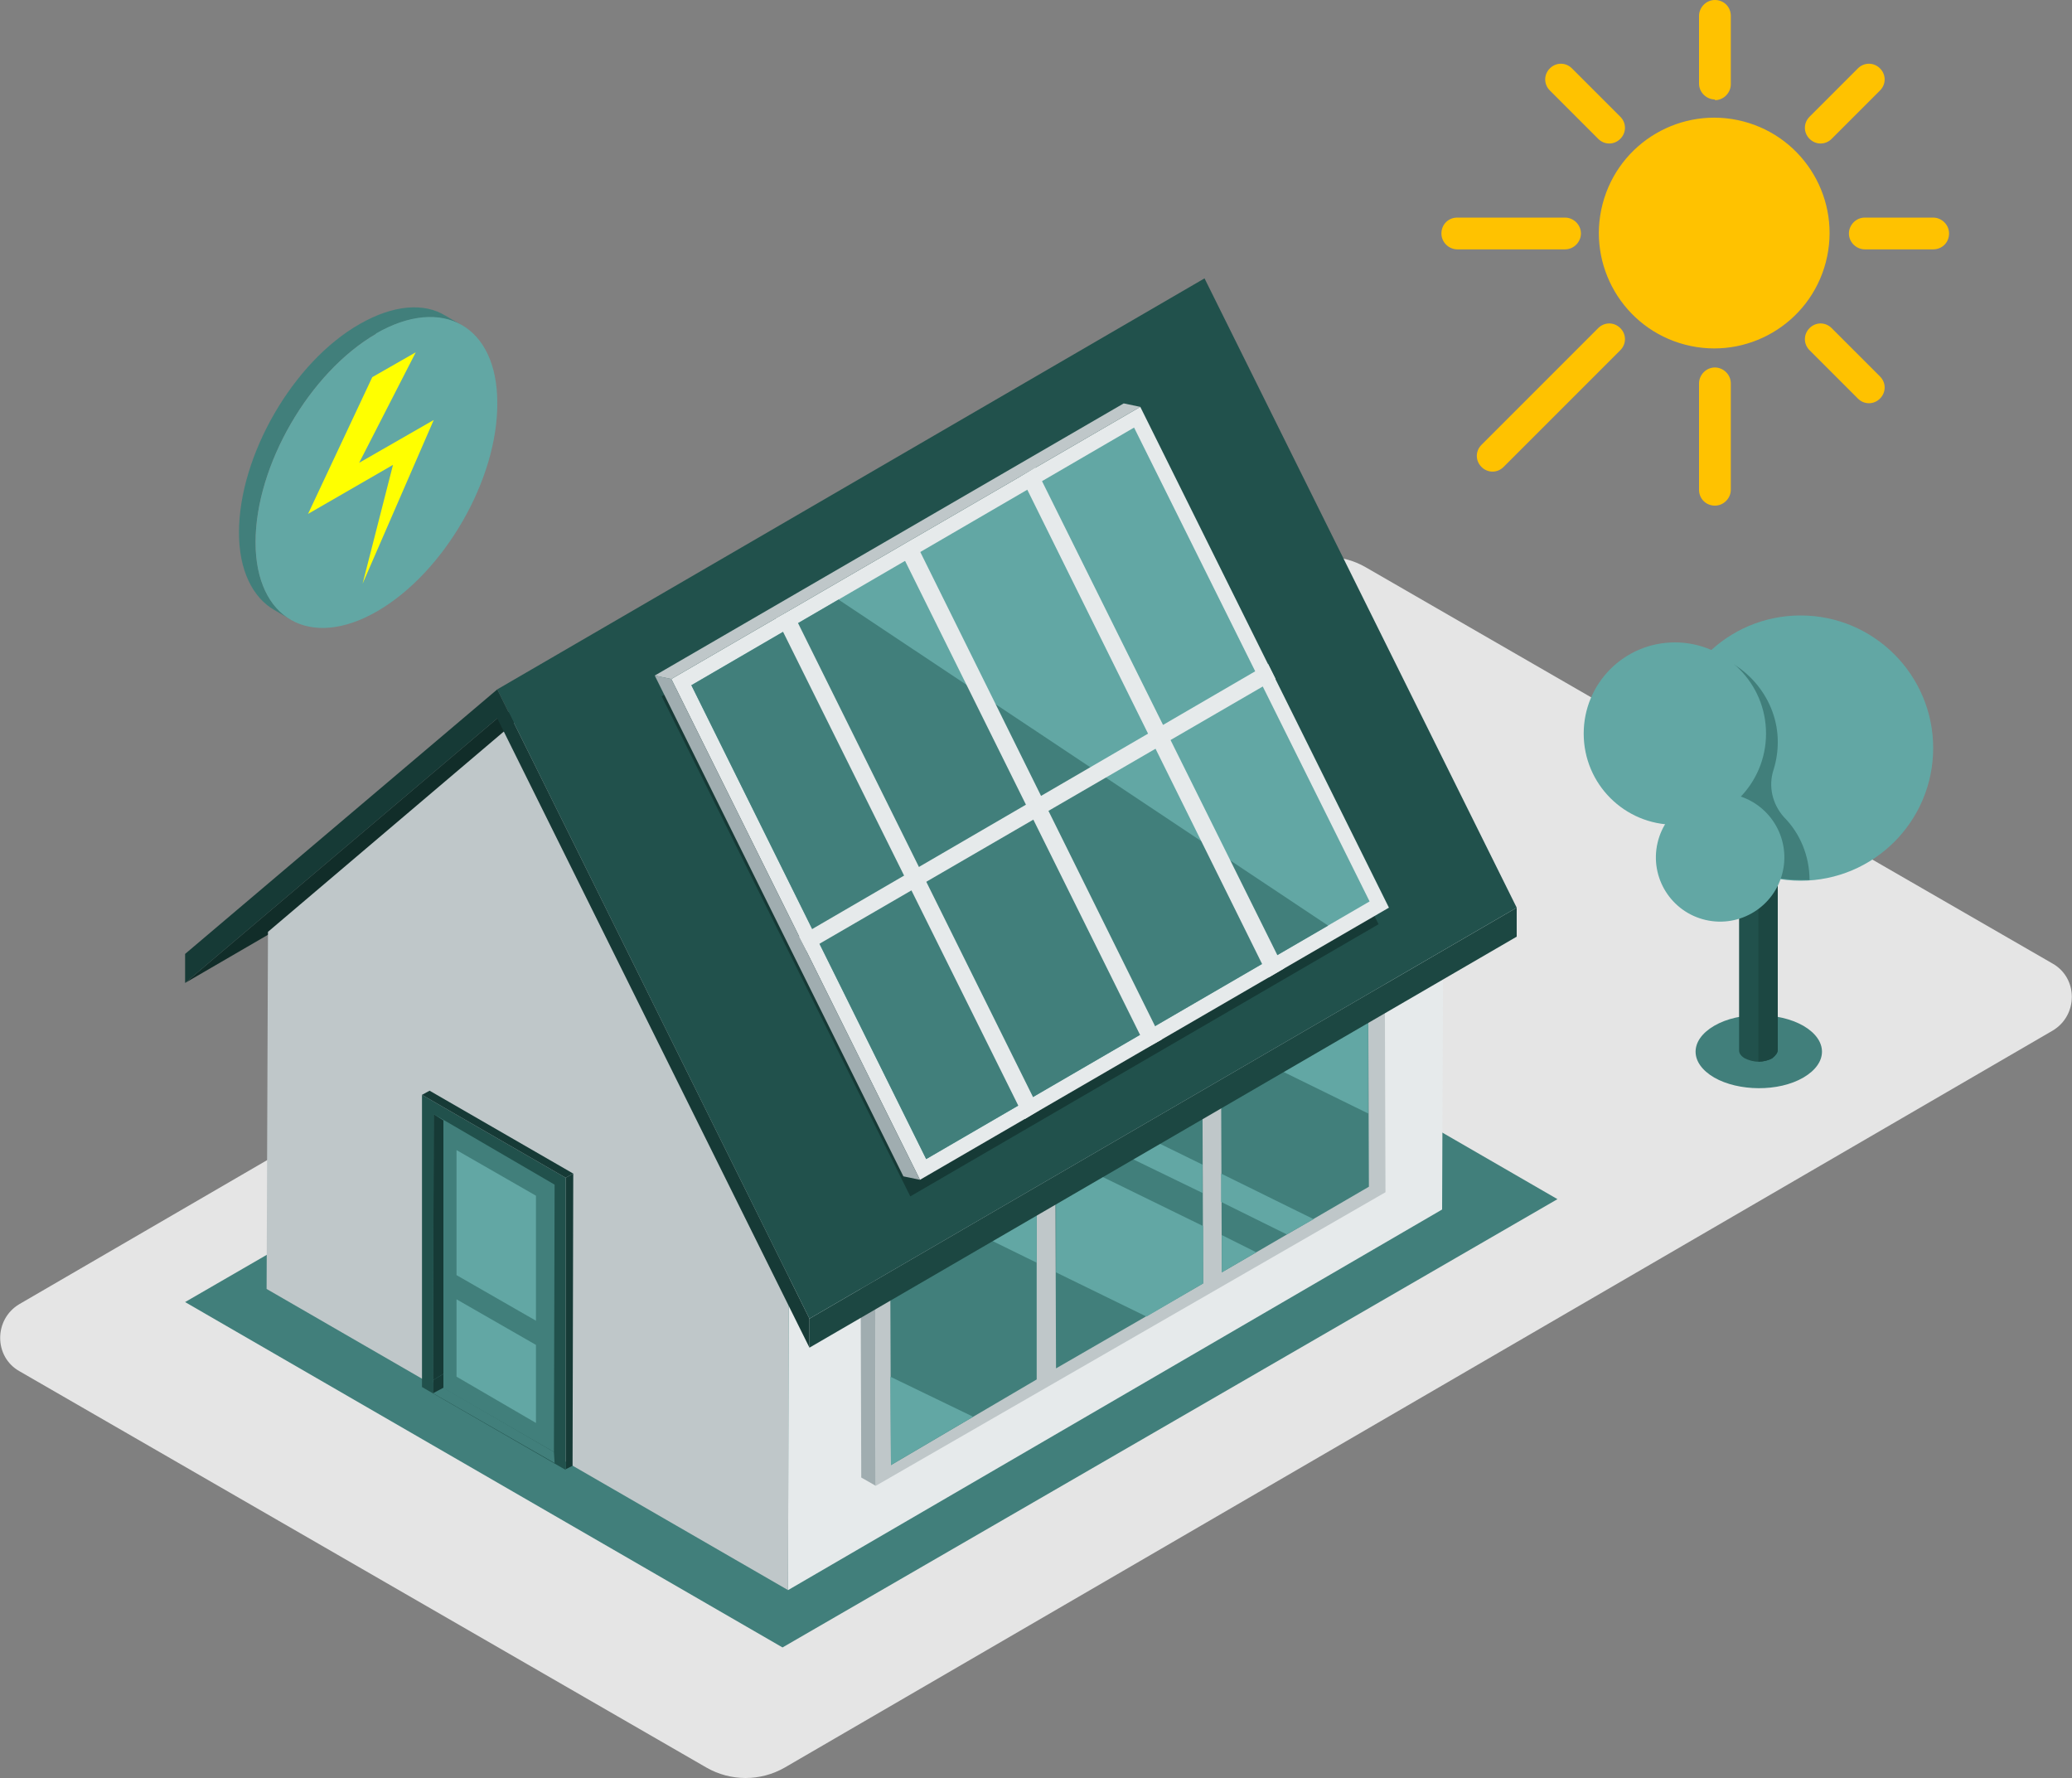 <?xml version="1.0" encoding="UTF-8"?>
<svg xmlns="http://www.w3.org/2000/svg" version="1.1" viewBox="0 0 300 257.4">
  <rect x="0" y="0" width="300" height="257.4" fill="#808080" stroke="none"/>
  <defs>
    <style>
      .cls-1 {
        fill: #21514c;
      }

      .cls-2 {
        fill: #e6e6e6;
      }

      .cls-3 {
        fill: #163a36;
      }

      .cls-4 {
        fill: #1c4742;
      }

      .cls-5 {
        fill: #417f7b;
      }

      .cls-6 {
        fill: #e5e5e5;
      }

      .cls-7 {
        fill: #62a7a4;
      }

      .cls-8 {
        fill: #ff0;
      }

      .cls-9 {
        fill: #e6eaeb;
      }

      .cls-10 {
        fill: #a0adb0;
      }

      .cls-11 {
        fill: #f2f2f2;
      }

      .cls-12 {
        fill: #bfc7c9;
      }

      .cls-13 {
        fill: #ffc200;
      }

      .cls-14 {
        fill: #112d29;
      }
    </style>
  </defs>
  <!-- Generator: Adobe Illustrator 28.7.5, SVG Export Plug-In . SVG Version: 1.2.0 Build 176)  -->
  <g>
    <g id="_レイヤー_1" data-name="レイヤー_1">
      <path class="cls-6" d="M2.8,198.5l99.5,57.4c3.5,2,7.8,2,11.3,0l183.6-106.7c3.7-2.2,3.7-7.6,0-9.7l-99.5-57.4c-3.5-2-7.8-2-11.3,0L2.8,188.8c-3.7,2.2-3.7,7.6,0,9.7Z"/>
      <g>
        <path class="cls-5" d="M261.1,156c-3.6,2.1-9.4,2-12.9,0-3.6-2.1-3.6-5.4,0-7.5,3.6-2.1,9.4-2,12.9,0,3.6,2.1,3.6,5.4,0,7.5Z"/>
        <path class="cls-1" d="M257.4,115.5v36.5c0,.4-.3.8-.8,1.2-.5.3-1.3.5-2,.5-.7,0-1.4-.2-2-.5-.5-.3-.8-.7-.8-1.1v-36.5c0,.4.3.8.8,1.1.5.3,1.3.5,2,.5.7,0,1.4-.2,2-.5.5-.3.8-.7.8-1.2Z"/>
        <path class="cls-4" d="M257.4,115.5v36.5c0,.4-.3.8-.8,1.2-.5.3-1.3.5-2,.5v-36.5c.7,0,1.4-.2,2-.5.5-.3.8-.7.8-1.2Z"/>
        <path class="cls-2" d="M256.6,116.7c1.1-.6,1.1-1.7,0-2.3-1.1-.6-2.9-.6-4,0-1.1.6-1.1,1.7,0,2.3,1.1.6,2.9.6,4,0Z"/>
        <path class="cls-7" d="M279.9,108.3c0,10.6-8.6,19.2-19.2,19.2s-19.2-8.6-19.2-19.2,8.6-19.2,19.2-19.2,19.2,8.6,19.2,19.2Z"/>
        <path class="cls-5" d="M262,127.4c-.4,0-.8,0-1.2,0-10.6,0-19.2-8.6-19.2-19.2s2.2-10.2,5.7-13.6c5.7,1.4,10.1,6.7,10.1,12.8,0,1.4-.2,2.7-.6,4-.8,2.4-.2,5,1.5,6.9,2.3,2.3,3.7,5.6,3.7,9.1Z"/>
        <circle class="cls-7" cx="249.1" cy="124.2" r="9.3" transform="translate(72 338.9) rotate(-77)"/>
        <path class="cls-7" d="M255.7,106.2c0,7.3-5.9,13.2-13.2,13.2s-13.2-5.9-13.2-13.2,5.9-13.2,13.2-13.2,13.2,5.9,13.2,13.2Z"/>
      </g>
      <g>
        <circle class="cls-13" cx="248.3" cy="33.8" r="16.7" transform="translate(152.9 265.5) rotate(-75.4)"/>
        <path class="cls-13" d="M248.3,14.4c-1.2,0-2.3-1-2.3-2.3V2.3c0-1.2,1-2.3,2.3-2.3s2.3,1,2.3,2.3v9.9c0,1.2-1,2.3-2.3,2.3Z"/>
        <path class="cls-13" d="M262,20.1c-.9-.9-.9-2.3,0-3.2l7-7c.9-.9,2.3-.9,3.2,0,.9.9.9,2.3,0,3.2l-7,7c-.9.9-2.3.9-3.2,0Z"/>
        <path class="cls-13" d="M267.7,33.8c0-1.2,1-2.3,2.3-2.3h9.9c1.2,0,2.3,1,2.3,2.3s-1,2.3-2.3,2.3h-9.9c-1.2,0-2.3-1-2.3-2.3Z"/>
        <path class="cls-13" d="M262,47.5c.9-.9,2.3-.9,3.2,0l7,7c.9.9.9,2.3,0,3.2-.9.9-2.3.9-3.2,0l-7-7c-.9-.9-.9-2.3,0-3.2Z"/>
        <path class="cls-13" d="M248.3,53.2c1.2,0,2.3,1,2.3,2.3v15.4c0,1.2-1,2.3-2.3,2.3s-2.3-1-2.3-2.3v-15.4c0-1.2,1-2.3,2.3-2.3Z"/>
        <path class="cls-13" d="M234.6,47.5c.9.9.9,2.3,0,3.2l-16.9,16.9c-.9.9-2.3.9-3.2,0-.9-.9-.9-2.3,0-3.2l16.9-16.9c.9-.9,2.3-.9,3.2,0Z"/>
        <path class="cls-13" d="M228.9,33.8c0,1.2-1,2.3-2.3,2.3h-15.6c-1.2,0-2.3-1-2.3-2.3s1-2.3,2.3-2.3h15.6c1.2,0,2.3,1,2.3,2.3Z"/>
        <path class="cls-13" d="M234.6,20.1c-.9.9-2.3.9-3.2,0l-7-7c-.9-.9-.9-2.3,0-3.2.9-.9,2.3-.9,3.2,0l7,7c.9.9.9,2.3,0,3.2Z"/>
      </g>
      <g>
        <path class="cls-5" d="M52.1,46.9c4.9-2.8,9.3-3.1,12.4-1.2l2.4,1.4c-3.2-1.8-7.6-1.6-12.4,1.2-9.7,5.6-17.5,19.1-17.5,30.2,0,5.5,2,9.4,5.1,11.2l-2.4-1.4c-3.1-1.8-5.1-5.7-5.1-11.2,0-11.1,7.8-24.7,17.5-30.2Z"/>
        <path class="cls-7" d="M54.5,48.3c-9.7,5.6-17.5,19.1-17.5,30.2,0,11.1,7.9,15.6,17.6,10,9.7-5.6,17.5-19.1,17.4-30.2,0-11.1-7.9-15.6-17.6-10Z"/>
        <polygon class="cls-8" points="60.2 51 52 67 62.8 60.8 52.5 84.5 56.9 67.3 44.6 74.4 53.9 54.6 60.2 51"/>
      </g>
      <g>
        <polygon class="cls-5" points="113.3 238.5 26.8 188.5 139 123.6 225.5 173.6 113.3 238.5"/>
        <polygon class="cls-14" points="72 104 174.4 44.5 129.2 82.8 26.8 142.3 72 104"/>
        <polygon class="cls-9" points="114.2 178.4 209 123.4 208.8 175.1 114.1 230.2 114.2 178.4"/>
        <polygon class="cls-11" points="76.6 102.8 171.4 47.7 209 123.4 114.2 178.4 76.6 102.8"/>
        <polygon class="cls-12" points="76.6 102.8 114.2 178.4 114.1 230.2 38.6 186.6 38.8 134.9 76.6 102.8"/>
        <polygon class="cls-3" points="83 169.9 82.9 212.2 81.9 212.7 81.9 170.5 83 169.9"/>
        <polygon class="cls-1" points="81.9 170.5 81.9 212.8 61.1 200.8 61.1 158.5 81.9 170.5"/>
        <polygon class="cls-5" points="62.7 200.1 62.8 161.3 80.3 171.5 80.2 210.2 62.7 200.1"/>
        <polygon class="cls-3" points="64.2 198.9 64.2 162.2 62.8 161.3 62.7 199.8 64.2 198.9"/>
        <polygon class="cls-5" points="80.3 211.8 80.2 210.2 64.2 200.9 62.7 199.8 62.7 201.7 80.3 211.8"/>
        <polygon class="cls-3" points="62.7 201.7 62.7 199.8 64.2 198.9 64.2 200.9 62.7 201.7"/>
        <polygon class="cls-3" points="83 169.9 81.9 170.5 61.1 158.5 62.2 157.9 83 169.9"/>
        <polygon class="cls-7" points="77.6 191.2 66.1 184.6 66.1 166.5 77.6 173.1 77.6 191.2"/>
        <polygon class="cls-7" points="77.6 206 66.1 199.3 66.1 188.1 77.6 194.7 77.6 206"/>
        <polygon class="cls-10" points="126.8 215.1 124.7 213.9 124.6 182.6 126.7 183.8 126.8 215.1"/>
        <polygon class="cls-11" points="126.7 183.8 124.6 182.6 198.4 140.1 200.5 141.3 126.7 183.8"/>
        <polygon class="cls-12" points="200.5 141.3 200.6 172.6 126.8 215.1 126.7 183.8 200.5 141.3"/>
        <g>
          <polygon class="cls-5" points="150.1 172.1 150.1 199.7 129 212.1 128.9 184.4 150.1 172.1"/>
          <polygon class="cls-5" points="174.1 158.1 174.2 185.8 152.9 198.1 152.8 170.5 174.1 158.1"/>
          <polygon class="cls-5" points="198.1 144.2 198.2 171.8 176.9 184.2 176.8 156.5 198.1 144.2"/>
        </g>
        <g>
          <polygon class="cls-7" points="150.1 172.1 150.1 182.8 140.1 177.9 150.1 172.1"/>
          <polygon class="cls-7" points="174.2 185.8 166 190.6 152.9 184.2 152.9 170.5 156 168.6 174.2 177.5 174.2 185.8"/>
          <polygon class="cls-7" points="181.9 181.3 176.9 184.2 176.9 178.8 181.9 181.3"/>
          <polygon class="cls-7" points="198.1 161.2 182.2 153.4 198.1 144.2 198.1 161.2"/>
          <polygon class="cls-7" points="140.9 205.1 129 212.1 128.9 199.3 140.9 205.1"/>
          <polygon class="cls-7" points="190.2 176.5 186.3 178.7 176.8 174 176.8 169.9 190.2 176.5"/>
          <polygon class="cls-7" points="174.1 172.7 160.5 166.1 164.3 163.8 174.1 168.6 174.1 172.7"/>
        </g>
        <polygon class="cls-4" points="117.2 190.9 219.6 131.4 219.6 135.6 117.2 195.1 117.2 190.9"/>
        <polygon class="cls-1" points="72 99.8 174.4 40.3 219.6 131.4 117.2 190.9 72 99.8"/>
        <polygon class="cls-3" points="72 99.8 117.2 190.9 117.2 195.1 72 104 26.8 142.3 26.8 138.1 72 99.8"/>
        <polygon class="cls-3" points="95.8 100.8 163.7 61.3 199.6 133.8 131.8 173.2 95.8 100.8"/>
        <polygon class="cls-9" points="97.2 98.3 165.1 58.9 201.1 131.4 133.2 170.8 97.2 98.3"/>
        <polygon class="cls-7" points="100.1 99.2 164.2 61.9 198.3 130.5 134.1 167.8 100.1 99.2"/>
        <polygon class="cls-10" points="133.2 170.8 130.8 170.3 94.8 97.8 97.2 98.3 133.2 170.8"/>
        <polygon class="cls-12" points="165.1 58.9 162.7 58.4 94.8 97.8 97.2 98.3 165.1 58.9"/>
        <polygon class="cls-5" points="121.4 86.8 192.3 134 134.1 167.8 100.1 99.2 121.4 86.8"/>
        <g>
          <polygon class="cls-9" points="150.5 160.7 148.4 162 112.4 89.5 114.6 88.3 150.5 160.7"/>
          <polygon class="cls-9" points="168.2 150.5 166 151.7 130.1 79.3 132.3 78 168.2 150.5"/>
          <polygon class="cls-9" points="185.9 140.2 183.7 141.5 147.8 69 149.9 67.7 185.9 140.2"/>
        </g>
        <polygon class="cls-9" points="115.7 135.6 183.6 96.1 184.7 98.3 116.8 137.7 115.7 135.6"/>
      </g>
    </g>
  </g>
</svg>